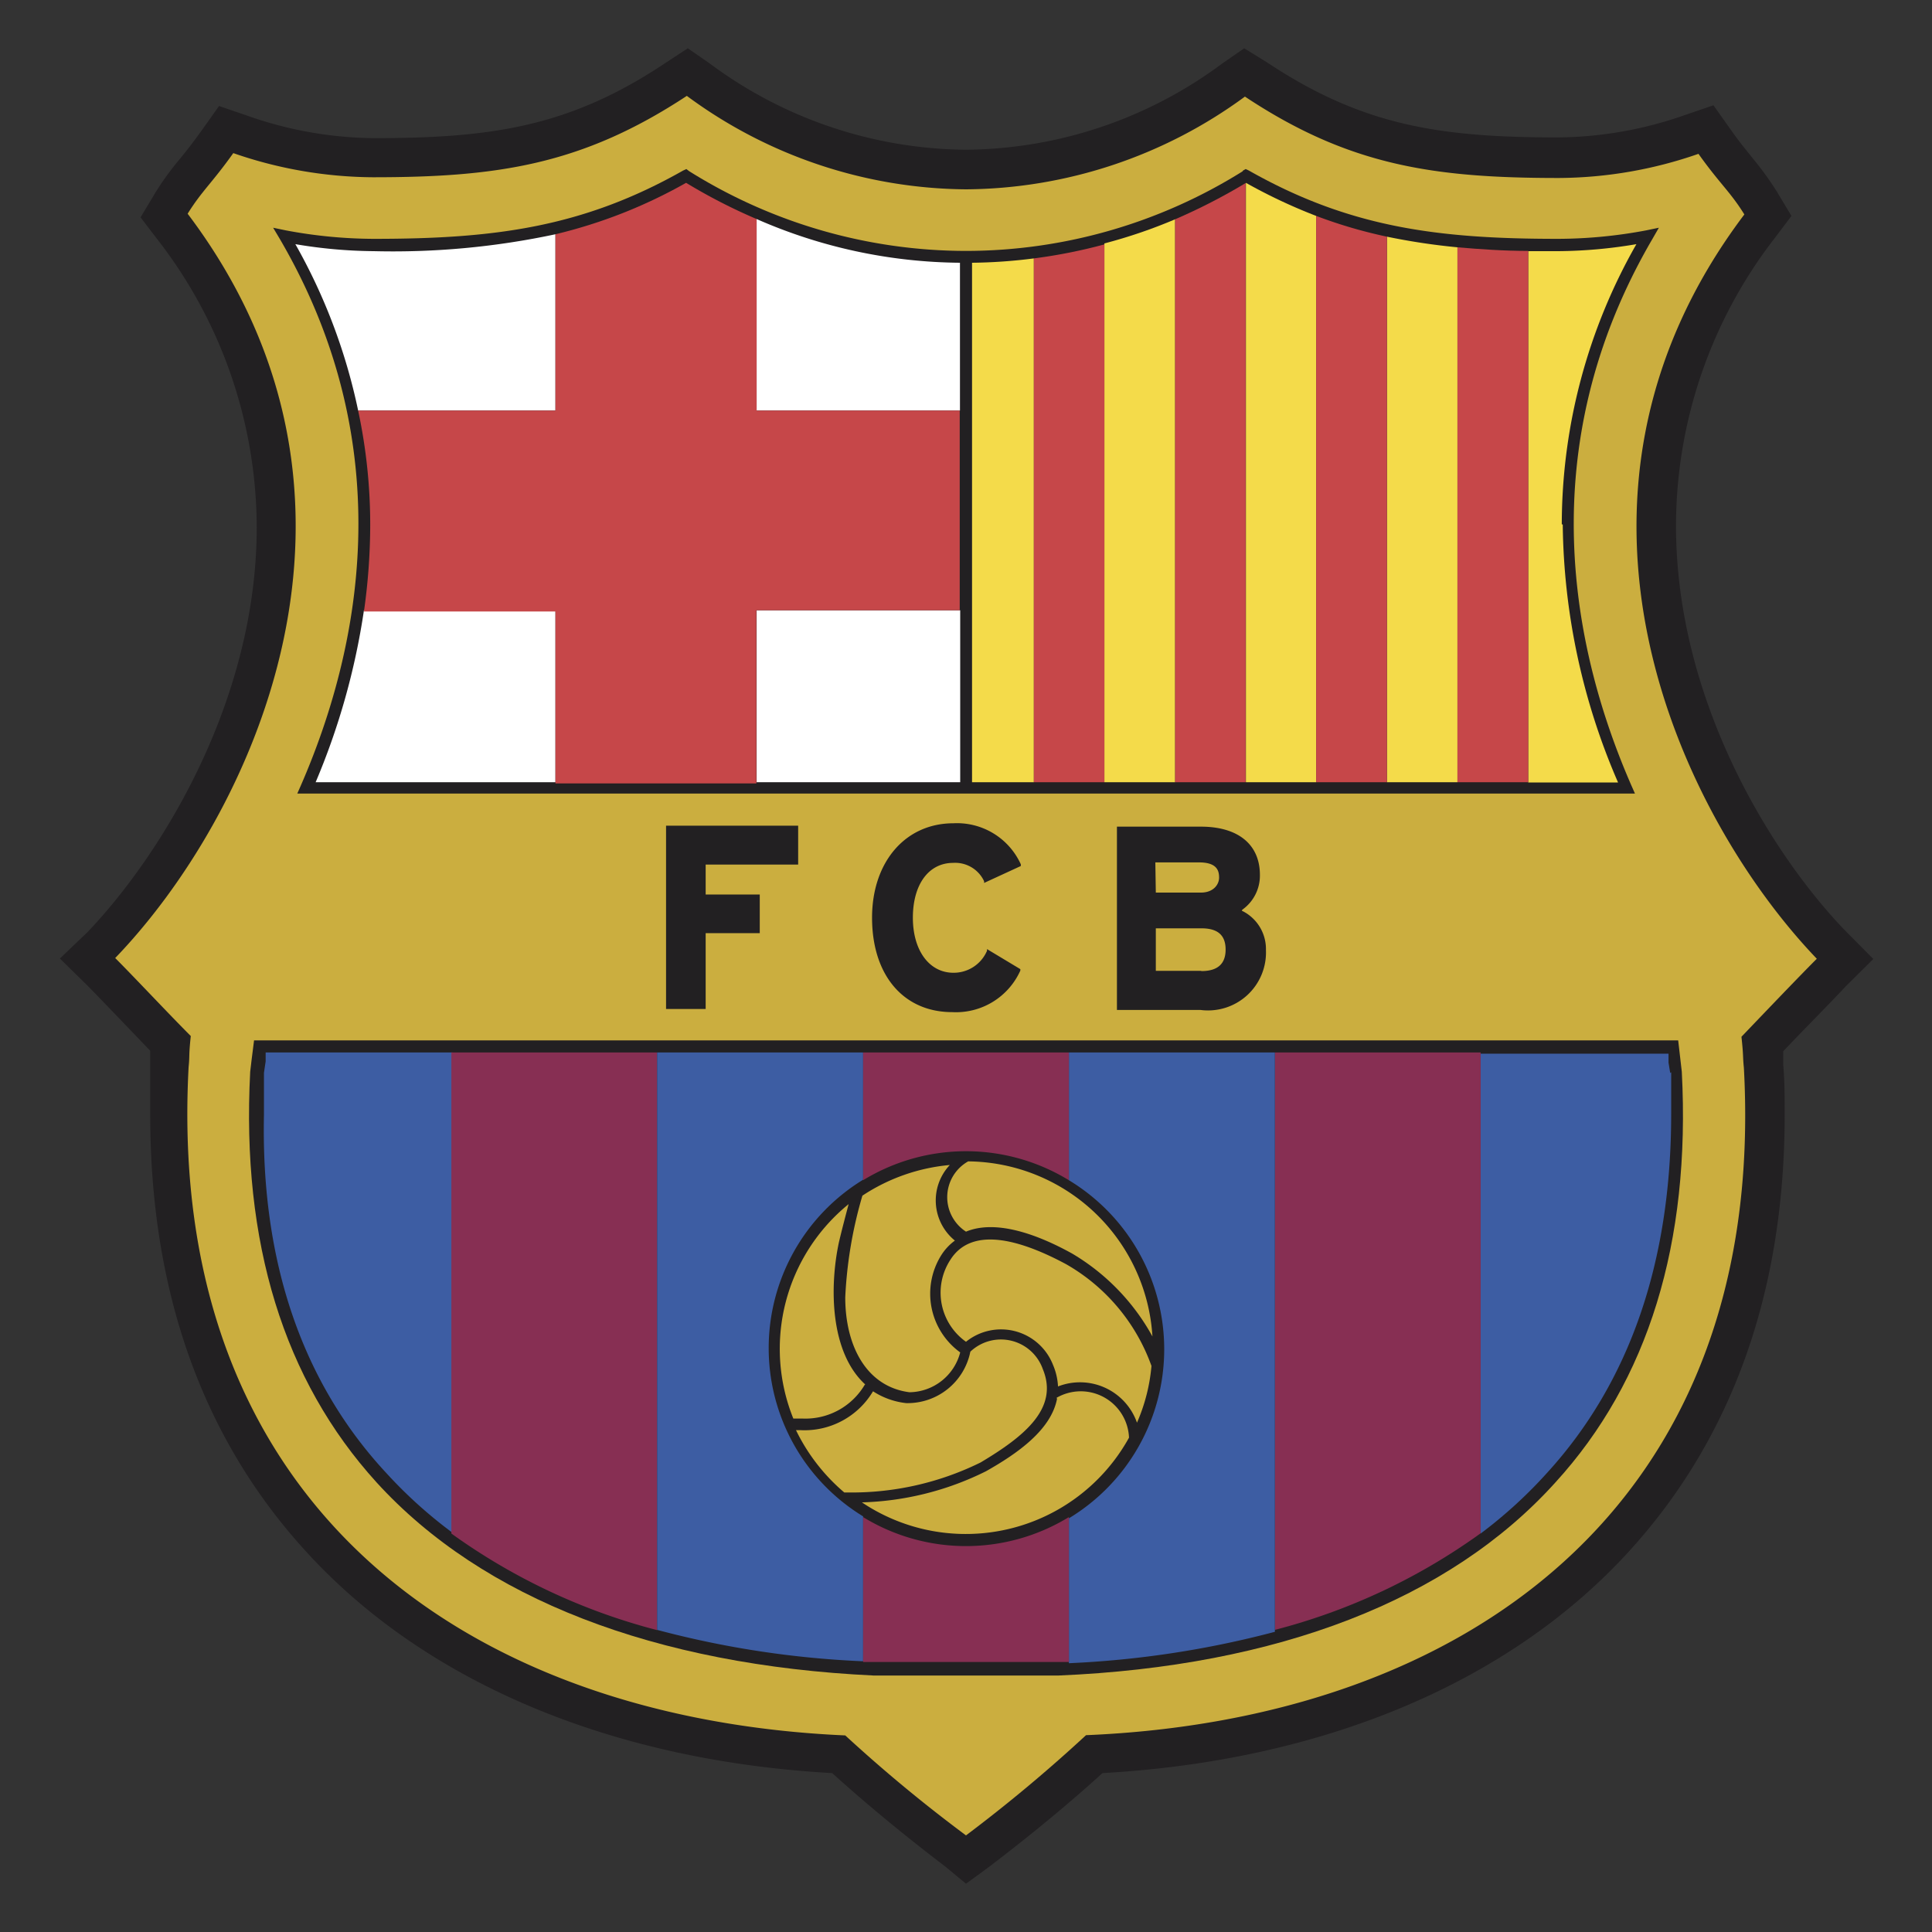 <svg id="Warstwa_1" data-name="Warstwa 1" xmlns="http://www.w3.org/2000/svg" viewBox="0 0 80 80"><rect x="0" y="0" width="80" height="80" fill="#333333" stroke="none"/><defs><style>.cls-1{fill:#222022;}.cls-1,.cls-2,.cls-3,.cls-4,.cls-5,.cls-7,.cls-8{fill-rule:evenodd;}.cls-2{fill:#cbae3f;}.cls-3{fill:#3d5da3;}.cls-4{fill:#872f53;}.cls-5,.cls-6{fill:#fff;}.cls-7{fill:#c64749;}.cls-8{fill:#f4db4a;}.cls-9{fill:none;}</style></defs><path class="cls-1" d="M50.61,2.63A18,18,0,0,1,40,6.2,18,18,0,0,1,29.39,2.63L28.48,2l-.93.61c-3.94,2.63-7.16,3.11-12.07,3.11a16.1,16.1,0,0,1-5.24-.93l-1.17-.4-.71,1c-.38.53-.65.87-.92,1.2A11.8,11.8,0,0,0,6.42,8l-.6,1,.68.89a19.48,19.48,0,0,1,4.13,11.94c0,7.19-3.94,13.55-7,16.76L2.48,39.69l1.15,1.13c.6.61,1.68,1.74,2.59,2.69l0,.49v.09c0,.7,0,1.39,0,2.06,0,7.31,2.15,13.38,6.43,18.07,4.94,5.44,12.67,8.69,21.81,9.2,2.27,2.06,4.57,3.78,4.67,3.86L40,78l1-.73c.09-.08,2.39-1.79,4.65-3.85,9.15-.51,16.87-3.76,21.82-9.2,4.27-4.69,6.43-10.76,6.43-18.07,0-.67,0-1.36-.06-2.06h0V44l0-.47c.83-.88,1.95-2,2.59-2.69l1.14-1.13L76.4,38.53c-3.09-3.21-7-9.57-7-16.76A19.48,19.48,0,0,1,73.51,9.83l.67-.89-.6-1a13.11,13.11,0,0,0-1-1.38c-.26-.33-.55-.67-.92-1.2l-.71-1-1.17.4a16.16,16.16,0,0,1-5.25.93c-4.91,0-8.11-.48-12.07-3.11L51.52,2l-.91.63"/><path class="cls-2" d="M40,76a61.93,61.93,0,0,1-5-4.14C19.6,71.18,6.83,62.52,7.81,44.18c.05-.48,0-.45.09-1.28C7,42,5.54,40.44,4.77,39.67c5.54-5.75,12-18.9,3-30.82.59-.95,1-1.26,1.89-2.51a17.91,17.91,0,0,0,5.78,1c5.15,0,8.66-.51,13-3.37A19.68,19.68,0,0,0,40,7.84,19.73,19.73,0,0,0,51.55,4c4.31,2.86,7.82,3.37,13,3.37a17.81,17.81,0,0,0,5.78-1c.89,1.25,1.31,1.56,1.9,2.51-9,11.92-2.51,25.07,3,30.82-.77.77-2.23,2.3-3.12,3.23.09.83.05.8.1,1.28,1,18.34-11.8,27-27.24,27.64A63.68,63.68,0,0,1,40,76"/><path class="cls-1" d="M10.73,43.08h-.21l-.1.79-.06.51c-.37,7.07,1.39,12.77,5.23,17,4.39,4.82,11.52,7.57,20.59,8h.15c2.72,0,5.3,0,7.49,0,9.08-.38,16.2-3.13,20.59-8,3.84-4.21,5.6-9.91,5.23-17l-.06-.52-.09-.78H10.73"/><path class="cls-3" d="M11,43.58l0,.37-.07.47c0,.59,0,1.16,0,1.74C10.8,52.27,12.53,57.27,16,61a19.05,19.05,0,0,0,2.74,2.47V43.58H11"/><path class="cls-3" d="M69.16,44.43,69.09,44l0-.37H61.31V63.5A19.05,19.05,0,0,0,64.05,61c3.43-3.75,5.15-8.75,5.15-14.87,0-.56,0-1.14,0-1.73"/><path class="cls-4" d="M27.21,43.58H18.69V63.5a25.52,25.52,0,0,0,8.52,4V43.58"/><path class="cls-4" d="M52.79,43.58V67.49a25.43,25.43,0,0,0,8.52-4V43.58H52.79"/><path class="cls-3" d="M31.83,55.85a8.17,8.17,0,0,1,3.91-7V43.58H27.21V67.49a39.62,39.62,0,0,0,8.53,1.3v-6a8.16,8.16,0,0,1-3.91-7"/><path class="cls-3" d="M44.26,43.58v5.29a8.18,8.18,0,0,1,0,14v6a40.15,40.15,0,0,0,8.53-1.3V43.58H44.26"/><path class="cls-4" d="M44.26,48.87V43.58H35.74v5.29a8.16,8.16,0,0,1,8.52,0"/><path class="cls-4" d="M35.74,62.82v6l.45,0h.14c2.72,0,5.3,0,7.47,0l.46,0v-6a8.16,8.16,0,0,1-8.52,0"/><path class="cls-2" d="M35.83,57.33c-1.48-1.35-1.48-4.09-1.09-5.9.12-.51.25-1,.4-1.57a7.72,7.72,0,0,0-2.29,8.88l.4,0a2.85,2.85,0,0,0,2.58-1.44"/><path class="cls-2" d="M43.77,57.92c-.25,1.29-1.63,2.26-2.94,3a12.28,12.28,0,0,1-5.14,1.29,7.72,7.72,0,0,0,11.06-2.68,2,2,0,0,0-3-1.65"/><path class="cls-2" d="M35.1,61.8a12.07,12.07,0,0,0,5.5-1.24c1.83-1.09,3.25-2.25,2.58-3.87a1.84,1.84,0,0,0-3-.72,2.65,2.65,0,0,1-2.66,2.13,3.15,3.15,0,0,1-1.37-.49,3.3,3.3,0,0,1-3,1.61h-.19a7.91,7.91,0,0,0,2,2.58"/><path class="cls-2" d="M40,51c1.28-.53,3.05.16,4.4.91a9.05,9.05,0,0,1,3.32,3.43,7.72,7.72,0,0,0-7.63-7.25A1.7,1.7,0,0,0,40,51"/><path class="cls-2" d="M39.76,56a3,3,0,0,1-.8-4,2.21,2.21,0,0,1,.58-.63,2.14,2.14,0,0,1-.21-3.13,7.82,7.82,0,0,0-3.62,1.27A17.77,17.77,0,0,0,35,53.72c0,2,.87,3.7,2.66,3.93A2.2,2.2,0,0,0,39.76,56"/><path class="cls-2" d="M47.68,56.56a7.93,7.93,0,0,0-3.53-4.21c-1.86-1-3.9-1.61-4.8-.18A2.49,2.49,0,0,0,40,55.56a2.31,2.31,0,0,1,3.6.95,2.6,2.6,0,0,1,.21.9,2.5,2.5,0,0,1,3.27,1.5,7.46,7.46,0,0,0,.6-2.35"/><polyline class="cls-1" points="32.97 34.19 27.58 34.19 27.58 41.78 29.22 41.78 29.22 38.64 31.46 38.64 31.46 37.04 29.22 37.04 29.22 35.8 33.05 35.8 33.05 34.19 32.97 34.19"/><path class="cls-1" d="M36.11,38c0,2.38,1.3,3.91,3.32,3.91a2.92,2.92,0,0,0,2.82-1.72l0-.06-1.38-.83,0,.07a1.5,1.5,0,0,1-1.39.91c-1,0-1.68-.92-1.68-2.28s.64-2.27,1.67-2.27a1.32,1.32,0,0,1,1.28.76l0,.07,1.52-.7,0-.07a2.9,2.9,0,0,0-2.79-1.7c-2,0-3.37,1.61-3.37,3.91"/><path class="cls-1" d="M51.44,37.67a1.73,1.73,0,0,0,.73-1.44c0-1.27-.91-2-2.44-2H46.25v7.59h3.46a2.4,2.4,0,0,0,2.71-2.48,1.76,1.76,0,0,0-1-1.63m-3.58-2h1.81c.74,0,.83.34.83.63s-.24.62-.75.62H47.86Zm1.89,4.49H47.86V38.44h1.89c.67,0,1,.28,1,.88s-.34.89-1,.89"/><path class="cls-1" d="M51.46,7.09A21.62,21.62,0,0,1,40,10.39a21.62,21.62,0,0,1-11.46-3.3L28.42,7l-.13.06c-4.18,2.37-7.86,2.83-12.81,2.83a19.92,19.92,0,0,1-3.64-.35l-.53-.11.28.47c5.08,8.7,3.27,17.1.87,22.62l-.15.34H67.7l-.15-.34c-2.41-5.52-4.21-13.92.87-22.62l.27-.47-.53.11a19.92,19.92,0,0,1-3.64.35c-4.95,0-8.63-.46-12.81-2.83L51.58,7l-.12.07"/><path class="cls-5" d="M23,9.7a32.2,32.2,0,0,1-7.53.7,20.2,20.2,0,0,1-3.24-.29A23.87,23.87,0,0,1,14.83,17H23V9.7"/><path class="cls-5" d="M39.75,17V10.88a21.3,21.3,0,0,1-8.42-1.81V17h8.42"/><path class="cls-5" d="M15.07,25.27a29.11,29.11,0,0,1-2,7.12H23V25.27H15.07"/><rect class="cls-6" x="31.33" y="25.27" width="8.43" height="7.12"/><path class="cls-7" d="M31.33,17V9.07a23,23,0,0,1-2.92-1.5A20.75,20.75,0,0,1,23,9.7V17H14.83a22.6,22.6,0,0,1,.5,4.76,25.82,25.82,0,0,1-.26,3.56H23v7.12h8.32V25.27h8.42V17H31.33"/><path class="cls-8" d="M51.59,7.57h0V32.39H54.5V8.94a22.28,22.28,0,0,1-2.91-1.37"/><path class="cls-8" d="M45.73,10.11V32.39h2.93V9.08a21.26,21.26,0,0,1-2.93,1"/><path class="cls-8" d="M40.25,10.88V32.39h2.56V10.7a21.72,21.72,0,0,1-2.56.18"/><path class="cls-8" d="M57.43,9.8V32.39h2.92V10.24a27,27,0,0,1-2.92-.44"/><path class="cls-8" d="M64.67,21.71a23.47,23.47,0,0,1,3.09-11.6,20,20,0,0,1-3.24.29H63.28v22H67a27.5,27.5,0,0,1-2.29-10.68"/><path class="cls-7" d="M60.35,10.24V32.39h2.93v-22c-1,0-2-.07-2.93-.15"/><path class="cls-7" d="M42.81,10.7V32.39h2.92V10.12a21.86,21.86,0,0,1-2.92.58"/><path class="cls-7" d="M48.66,9.08V32.39h2.92V7.58a24.48,24.48,0,0,1-2.92,1.5"/><path class="cls-7" d="M54.5,8.94V32.39h2.93V9.8a19.91,19.91,0,0,1-2.93-.86"/><rect class="cls-9" width="80" height="80"/></svg>
